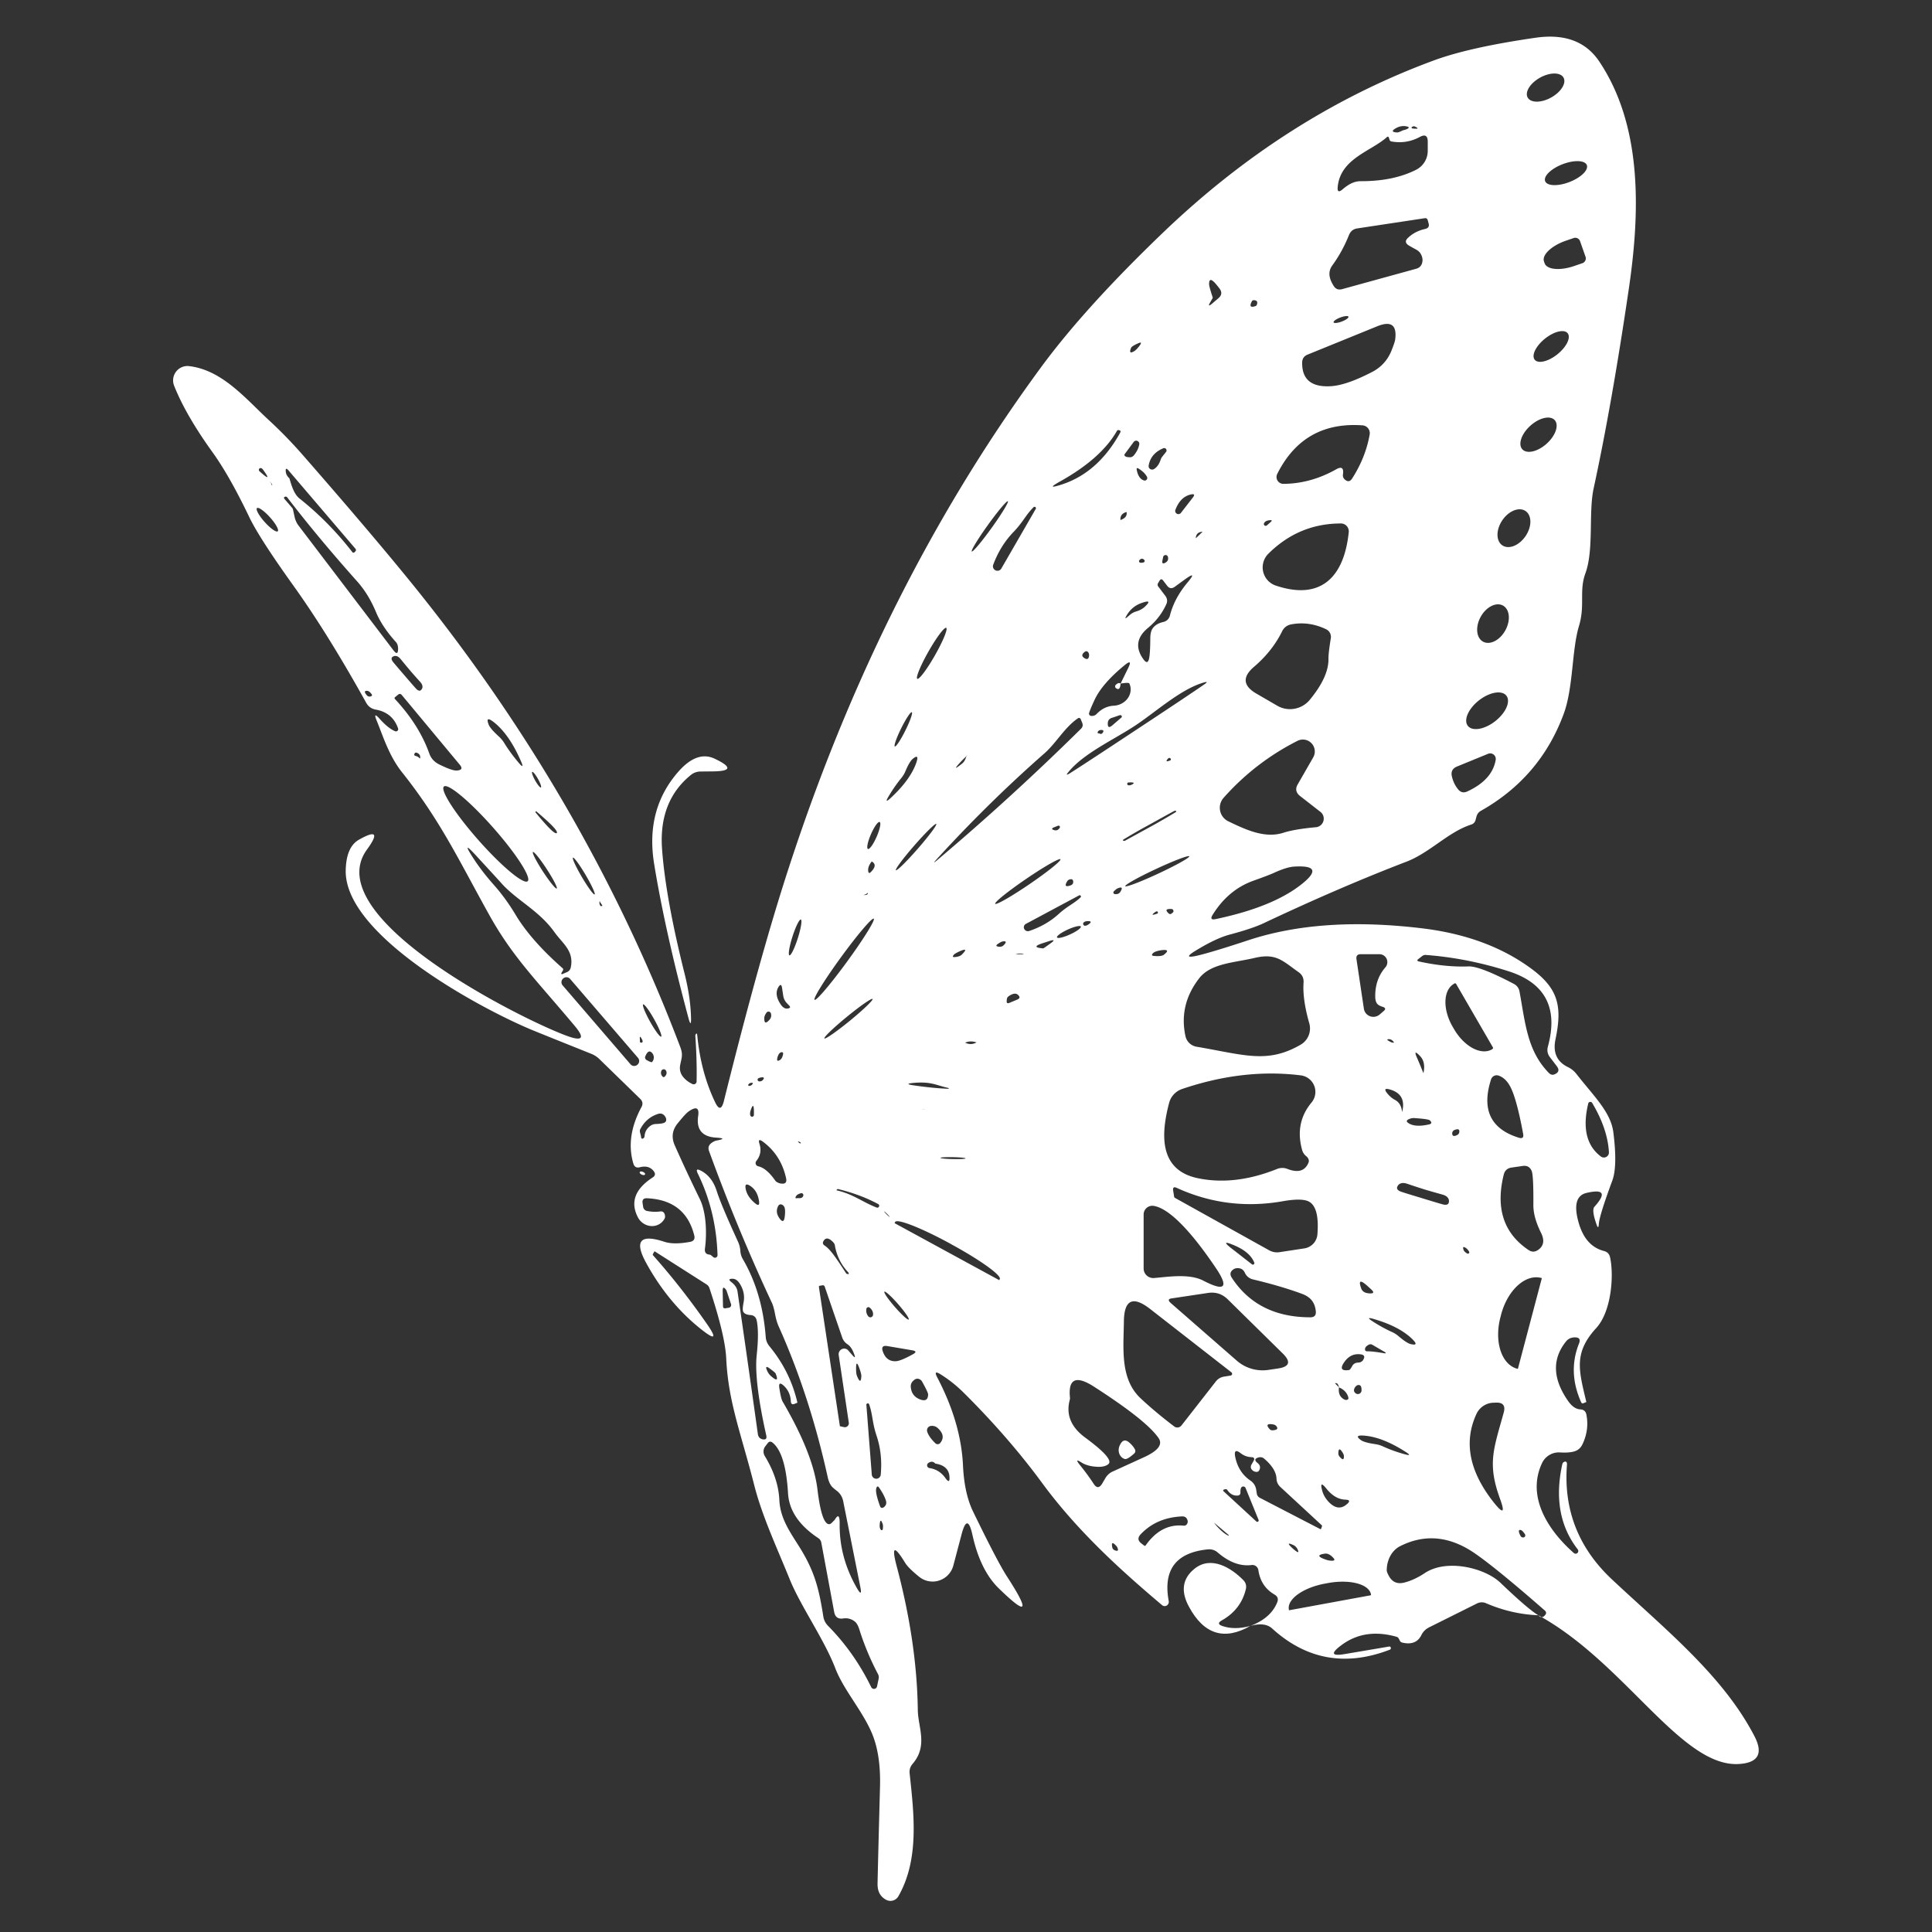 <?xml version="1.0" encoding="UTF-8" standalone="no"?>
<!DOCTYPE svg PUBLIC "-//W3C//DTD SVG 1.1//EN" "http://www.w3.org/Graphics/SVG/1.1/DTD/svg11.dtd">
<svg xmlns="http://www.w3.org/2000/svg" version="1.1" viewBox="0.00 0.00 180.00 180.00">
<rect x="0.00" y="0.00" width="180.00" height="180.00" fill="#333333" stroke="none"/>
<path fill="#ffffff" d="
  M 143.32 150.49
  Q 143.63 150.85 143.95 150.48
  Q 144.15 150.25 143.93 150.05
  Q 139.32 146.02 137.33 144.67
  Q 133.87 142.33 130.45 144.05
  A 2.65 2.23 79.3 0 0 129.20 146.28
  Q 129.19 146.45 129.39 146.81
  Q 129.85 147.68 130.81 147.45
  Q 131.75 147.22 132.76 146.55
  C 134.80 145.21 138.33 146.07 139.79 147.46
  Q 142.35 149.91 143.32 150.49
  Q 140.82 150.39 138.48 149.38
  Q 138.03 149.18 137.59 149.40
  L 133.14 151.62
  A 1.60 1.53 -1.2 0 0 132.43 152.33
  Q 131.93 153.35 130.62 153.03
  Q 130.49 152.99 130.43 152.88
  Q 130.35 152.71 130.31 152.65
  Q 130.25 152.54 130.13 152.50
  Q 127.15 151.65 124.97 153.28
  Q 123.43 154.43 125.32 154.10
  L 129.39 153.41
  Q 129.55 153.38 129.57 153.50
  L 129.58 153.50
  Q 129.60 153.66 129.48 153.70
  Q 123.31 156.07 118.53 151.73
  Q 117.85 151.10 116.48 151.49
  Q 118.39 150.77 118.99 149.30
  Q 119.19 148.82 118.74 148.56
  Q 117.46 147.81 117.24 146.29
  A 0.57 0.56 82.2 0 0 116.61 145.81
  Q 115.04 146.01 113.45 144.64
  A 1.20 1.19 62.5 0 0 112.55 144.35
  Q 108.07 144.79 108.89 149.18
  A 0.39 0.38 -75.5 0 1 108.27 149.55
  C 105.06 146.83 100.62 142.97 97.11 138.19
  Q 93.95 133.89 89.78 129.75
  Q 88.77 128.75 87.61 128.03
  Q 86.95 127.62 87.31 128.31
  Q 89.53 132.53 89.72 136.53
  Q 89.84 139.13 90.65 140.81
  Q 92.93 145.51 93.82 146.88
  Q 97.05 151.87 93.06 147.99
  Q 91.33 146.31 90.60 143.00
  Q 90.13 140.87 89.58 142.98
  L 88.82 145.86
  A 2.00 1.99 -63.0 0 1 85.63 146.90
  Q 84.63 146.09 84.34 145.62
  Q 82.79 143.09 83.55 145.95
  Q 85.43 153.03 85.51 159.32
  C 85.53 160.94 86.48 162.63 85.03 164.33
  Q 84.69 164.72 84.75 165.23
  C 85.15 169.00 85.67 173.23 83.70 176.67
  A 0.85 0.85 0.0 0 1 82.56 177.00
  Q 81.74 176.57 81.76 175.49
  Q 81.80 173.50 81.99 166.40
  Q 82.06 163.47 81.25 161.52
  C 80.35 159.37 78.60 157.46 77.82 155.42
  C 76.77 152.70 74.57 149.61 73.56 147.10
  C 72.35 144.11 71.00 141.25 70.26 138.33
  C 69.03 133.50 67.85 130.63 67.66 126.55
  Q 67.56 124.42 66.09 119.99
  Q 66.01 119.78 65.82 119.66
  L 61.02 116.60
  Q 60.98 116.58 60.96 116.61
  L 60.83 116.84
  Q 60.80 116.90 60.84 116.95
  Q 63.48 119.92 65.89 123.39
  Q 67.25 125.36 65.37 123.88
  Q 62.29 121.46 60.21 117.68
  Q 58.50 114.57 61.92 115.70
  Q 62.79 115.98 64.30 115.70
  Q 64.81 115.60 64.68 115.09
  Q 63.85 111.80 60.28 111.64
  Q 59.79 111.62 59.87 112.10
  L 59.92 112.44
  A 0.46 0.44 -89.4 0 0 60.27 112.82
  Q 60.91 112.95 61.49 112.87
  Q 61.85 112.82 61.94 113.17
  Q 61.99 113.39 61.93 113.51
  A 1.44 1.36 45.2 0 1 59.44 113.43
  Q 58.33 111.31 60.81 109.70
  Q 61.17 109.47 60.91 109.12
  Q 60.46 108.53 59.61 108.75
  Q 59.15 108.87 59.01 108.41
  Q 58.27 105.92 59.76 103.15
  Q 60.00 102.72 59.64 102.37
  L 55.81 98.64
  Q 55.50 98.35 55.11 98.19
  Q 50.34 96.28 49.52 95.94
  C 44.57 93.87 32.10 87.10 32.21 81.10
  Q 32.25 78.92 33.43 78.24
  Q 35.85 76.87 34.19 79.15
  C 29.58 85.49 48.79 95.07 52.90 96.54
  Q 54.96 97.27 53.56 95.60
  C 49.98 91.32 47.76 89.17 45.56 85.20
  C 42.76 80.17 41.04 76.45 37.44 71.93
  C 36.23 70.40 35.67 68.54 35.10 67.15
  Q 34.73 66.26 35.37 66.97
  Q 36.17 67.86 36.82 68.13
  A 0.21 0.21 0.0 0 0 37.09 67.87
  Q 36.58 66.39 35.00 66.11
  Q 34.41 66.00 34.12 65.48
  Q 30.52 59.00 27.32 54.54
  Q 24.16 50.13 23.22 48.17
  Q 21.39 44.34 19.79 42.12
  Q 17.30 38.66 16.22 35.93
  A 1.34 1.34 0.0 0 1 17.62 34.11
  C 20.74 34.48 22.91 37.18 25.10 39.19
  Q 26.69 40.66 28.18 42.36
  Q 34.02 49.04 37.72 53.56
  Q 54.41 73.91 63.38 97.55
  C 63.64 98.25 63.52 98.50 63.38 99.18
  Q 63.23 99.87 63.70 100.40
  Q 64.04 100.78 64.52 101.00
  A 0.27 0.27 0.0 0 0 64.90 100.76
  Q 64.94 98.95 64.80 96.77
  L 64.78 96.46
  Q 64.93 96.09 64.97 96.53
  Q 65.30 99.91 66.62 102.68
  Q 67.14 103.78 67.44 102.59
  Q 70.20 91.49 72.49 84.01
  Q 81.16 55.76 96.99 34.22
  Q 101.09 28.64 108.39 21.64
  Q 119.80 10.71 133.59 5.63
  Q 136.89 4.41 143.04 3.52
  Q 147.12 2.92 149.00 5.73
  C 153.11 11.87 152.77 20.04 151.74 27.00
  Q 150.16 37.74 148.47 45.53
  C 147.99 47.78 148.51 51.22 147.71 53.41
  C 147.10 55.08 147.70 56.36 147.11 58.32
  C 146.43 60.58 146.59 64.05 145.69 66.50
  Q 143.51 72.42 137.96 75.55
  Q 137.65 75.73 137.56 76.08
  L 137.47 76.41
  A 0.59 0.58 -2.0 0 1 137.08 76.82
  C 134.94 77.50 133.24 79.43 131.04 80.28
  Q 124.86 82.65 117.76 86.00
  Q 116.69 86.51 114.51 87.09
  Q 113.24 87.44 111.38 88.58
  Q 110.09 89.37 111.57 89.03
  Q 112.97 88.70 116.36 87.58
  Q 123.14 85.36 132.50 86.49
  Q 138.63 87.23 142.75 90.31
  C 145.20 92.14 145.56 93.80 144.92 96.84
  Q 144.54 98.67 146.08 99.42
  Q 146.56 99.65 146.89 100.08
  C 148.48 102.12 150.06 103.59 150.31 105.48
  Q 150.71 108.63 150.22 109.98
  Q 149.01 113.25 148.96 114.03
  Q 148.92 114.59 148.75 114.09
  Q 148.27 112.75 148.55 112.43
  Q 150.22 110.58 147.82 111.14
  Q 146.39 111.47 147.07 113.88
  Q 147.69 116.10 149.43 116.55
  Q 149.91 116.67 150.01 117.16
  C 150.37 118.81 150.15 122.16 148.72 123.73
  C 146.59 126.05 147.10 127.69 147.79 130.60
  Q 147.80 130.62 147.78 130.63
  L 147.51 130.74
  A 0.15 0.15 0.0 0 1 147.32 130.66
  Q 146.05 127.84 147.11 125.18
  Q 147.35 124.59 146.71 124.60
  Q 146.21 124.61 145.92 124.96
  Q 143.94 127.40 146.07 130.49
  Q 146.60 131.27 147.23 131.31
  Q 147.71 131.33 147.80 131.80
  Q 148.08 133.23 147.42 134.59
  Q 147.19 135.06 146.69 135.22
  Q 146.18 135.37 145.35 135.32
  A 1.74 1.73 -75.7 0 0 143.66 136.33
  C 142.15 139.59 144.43 142.76 146.64 144.70
  A 0.25 0.25 0.0 0 0 147.00 144.36
  Q 144.52 141.18 145.55 136.44
  Q 145.59 136.28 145.69 136.22
  Q 145.80 136.16 145.84 136.17
  Q 146.01 136.19 145.99 136.45
  Q 145.50 142.74 150.15 147.12
  C 155.17 151.83 160.51 156.09 163.45 161.74
  Q 164.73 164.20 161.97 164.35
  C 156.62 164.63 151.37 154.89 143.32 150.49
  Z
  M 145.671 7.234
  A 1.91 1.06 -29.0 0 0 143.486 7.233
  A 1.91 1.06 -29.0 0 0 142.329 9.086
  A 1.91 1.06 -29.0 0 0 144.514 9.087
  A 1.91 1.06 -29.0 0 0 145.671 7.234
  Z
  M 130.91 12.09
  Q 131.00 12.06 131.07 12.03
  Q 131.47 11.84 130.97 11.76
  Q 130.51 11.69 130.06 11.94
  Q 129.42 12.30 130.17 12.34
  Q 130.28 12.35 130.63 12.18
  A 0.77 0.17 -5.3 0 1 130.91 12.09
  Z
  M 131.60 11.97
  Q 132.39 12.06 131.85 11.80
  Q 131.73 11.74 131.65 11.78
  Q 131.58 11.81 131.53 11.84
  A 0.09 0.07 25.8 0 0 131.60 11.97
  Z
  M 129.46 13.02
  L 129.42 12.89
  Q 129.36 12.65 129.21 12.78
  C 127.74 14.10 124.87 14.77 124.63 17.43
  Q 124.57 18.07 125.06 17.66
  C 125.62 17.19 126.12 16.87 126.85 16.88
  Q 129.83 16.88 131.93 15.82
  A 1.98 1.98 0.0 0 0 133.02 14.05
  L 133.02 13.20
  Q 133.02 12.36 132.28 12.76
  Q 131.04 13.43 129.64 13.18
  Q 129.50 13.15 129.46 13.02
  Z
  M 147.84 15.381
  A 2.08 0.89 -21.1 0 0 145.58 15.3
  A 2.08 0.89 -21.1 0 0 143.959 16.879
  A 2.08 0.89 -21.1 0 0 146.22 16.96
  A 2.08 0.89 -21.1 0 0 147.84 15.381
  Z
  M 131.18 22.16
  Q 131.83 21.54 132.78 21.33
  Q 133.22 21.23 133.10 20.81
  L 133.02 20.52
  Q 132.96 20.30 132.74 20.33
  L 126.46 21.28
  Q 125.90 21.36 125.68 21.90
  Q 125.06 23.45 124.12 24.74
  C 123.66 25.38 123.88 26.04 124.25 26.63
  Q 124.53 27.08 125.04 26.94
  L 131.94 25.04
  Q 132.41 24.91 132.51 24.44
  Q 132.60 24.03 132.34 23.61
  Q 132.20 23.38 131.86 23.21
  Q 131.40 22.96 131.24 22.86
  Q 130.76 22.55 131.18 22.16
  Z
  M 147.72 23.92
  L 147.21 22.47
  A 0.47 0.47 0.0 0 0 146.61 22.18
  L 145.85 22.44
  A 2.53 1.15 -19.3 0 0 143.85 24.36
  L 143.91 24.53
  A 2.53 1.15 -19.3 0 0 146.67 24.78
  L 147.43 24.52
  A 0.47 0.47 0.0 0 0 147.72 23.92
  Z
  M 112.98 27.77
  L 112.78 28.12
  Q 112.43 28.71 112.95 28.27
  L 113.52 27.78
  Q 113.99 27.38 113.62 26.88
  Q 113.48 26.70 113.29 26.47
  Q 112.63 25.69 112.65 26.50
  Q 112.66 26.72 112.98 27.70
  Q 112.99 27.74 112.98 27.77
  Z
  M 116.63 28.08
  Q 116.27 28.77 116.99 28.51
  Q 117.09 28.48 117.13 28.27
  Q 117.17 28.03 116.93 27.98
  Q 116.70 27.93 116.63 28.08
  Z
  M 125.632 29.508
  A 0.74 0.20 -20.7 0 0 124.869 29.583
  A 0.74 0.20 -20.7 0 0 124.248 30.032
  A 0.74 0.20 -20.7 0 0 125.011 29.957
  A 0.74 0.20 -20.7 0 0 125.632 29.508
  Z
  M 129.64 32.67
  Q 129.94 31.92 129.98 31.67
  Q 130.27 29.60 128.31 30.40
  L 121.82 33.04
  Q 121.33 33.24 121.32 33.77
  Q 121.28 36.15 124.01 35.98
  Q 125.45 35.89 127.81 34.67
  Q 129.10 34.01 129.64 32.67
  Z
  M 146.055 31.046
  A 1.97 0.93 -38.8 0 0 143.937 31.555
  A 1.97 0.93 -38.8 0 0 142.985 33.514
  A 1.97 0.93 -38.8 0 0 145.103 33.005
  A 1.97 0.93 -38.8 0 0 146.055 31.046
  Z
  M 106.19 32.18
  Q 106.47 31.79 106.03 31.99
  Q 105.44 32.25 105.38 32.41
  Q 105.11 33.07 105.70 32.70
  Q 105.91 32.56 106.19 32.18
  Z
  M 144.851 39.144
  A 2.03 1.13 -41.9 0 0 142.585 39.659
  A 2.03 1.13 -41.9 0 0 141.829 41.856
  A 2.03 1.13 -41.9 0 0 144.095 41.341
  A 2.03 1.13 -41.9 0 0 144.851 39.144
  Z
  M 125.12 44.20
  Q 125.08 44.49 125.30 44.68
  Q 125.69 45.02 125.97 44.59
  Q 127.23 42.63 127.61 40.48
  A 0.73 0.73 0.0 0 0 126.95 39.63
  Q 121.47 39.23 119.00 44.15
  A 0.64 0.64 0.0 0 0 119.58 45.08
  Q 122.12 45.06 124.48 43.73
  Q 125.25 43.29 125.12 44.20
  Z
  M 98.74 44.87
  Q 97.38 45.63 98.86 45.16
  Q 102.29 44.07 104.36 40.32
  Q 104.46 40.12 104.29 40.09
  L 104.28 40.08
  Q 104.11 40.04 104.06 40.15
  Q 102.60 42.72 98.74 44.87
  Z
  M 104.96 42.57
  Q 105.03 42.59 105.24 42.60
  Q 105.49 42.62 105.66 42.40
  Q 106.05 41.92 106.14 41.41
  A 0.29 0.29 0.0 0 0 105.62 41.18
  L 104.80 42.29
  Q 104.67 42.46 104.96 42.57
  Z
  M 108.26 42.58
  L 108.64 42.10
  A 0.22 0.22 0.0 0 0 108.39 41.76
  Q 107.21 42.25 107.02 43.37
  A 0.33 0.32 -9.5 0 0 107.50 43.71
  Q 107.92 43.47 108.14 42.82
  Q 108.18 42.69 108.26 42.58
  Z
  M 24.17 43.90
  Q 25.46 45.07 24.50 43.75
  Q 24.38 43.59 24.25 43.61
  A 0.17 0.17 0.0 0 0 24.17 43.90
  Z
  M 26.96 44.56
  C 27.12 45.06 27.34 46.00 27.91 46.45
  Q 30.62 48.60 32.82 51.43
  Q 32.91 51.56 33.07 51.42
  L 33.07 51.41
  Q 33.23 51.27 33.12 51.13
  L 26.90 43.85
  Q 26.56 43.45 26.63 43.97
  Q 26.67 44.30 26.96 44.56
  Z
  M 105.91 43.80
  Q 106.07 44.59 106.57 44.76
  A 0.24 0.24 0.0 0 0 106.86 44.42
  Q 106.65 44.02 106.10 43.67
  Q 105.85 43.51 105.91 43.80
  Z
  M 25.26 45.04
  Q 25.29 45.12 25.31 45.18
  A 0.03 0.02 30.2 0 0 25.36 45.17
  Q 25.30 45.00 25.13 44.88
  Q 25.13 44.87 25.12 44.87
  Q 25.15 44.90 25.18 44.94
  Q 25.21 44.96 25.23 44.98
  Q 25.25 45.00 25.26 45.04
  Z
  M 110.05 47.75
  L 111.13 46.36
  Q 111.44 45.96 110.95 46.07
  Q 109.99 46.28 109.53 47.45
  A 0.30 0.30 0.0 0 0 110.05 47.75
  Z
  M 27.29 47.44
  L 27.45 48.17
  Q 27.55 48.63 27.84 49.00
  L 36.65 60.58
  Q 37.09 61.16 37.09 60.43
  Q 37.08 60.03 36.89 59.82
  Q 35.61 58.41 35.04 57.05
  Q 34.33 55.34 33.26 54.15
  Q 29.52 49.95 26.76 46.34
  Q 26.68 46.23 26.53 46.29
  L 26.52 46.29
  A 0.13 0.10 57.6 0 0 26.50 46.48
  L 27.23 47.33
  A 0.36 0.35 17.4 0 1 27.29 47.44
  Z
  M 90.539 51.379
  A 2.88 0.22 125.7 0 0 92.399 49.168
  A 2.88 0.22 125.7 0 0 93.901 46.701
  A 2.88 0.22 125.7 0 0 92.041 48.912
  A 2.88 0.22 125.7 0 0 90.539 51.379
  Z
  M 25.878 49.499
  A 1.45 0.33 48.1 0 0 25.156 48.2
  A 1.45 0.33 48.1 0 0 23.942 47.341
  A 1.45 0.33 48.1 0 0 24.664 48.64
  A 1.45 0.33 48.1 0 0 25.878 49.499
  Z
  M 94.43 49.56
  Q 93.20 50.83 92.53 52.63
  A 0.42 0.42 0.0 0 0 93.28 52.99
  L 96.49 47.43
  A 0.13 0.13 0.0 0 0 96.28 47.27
  C 95.58 47.96 95.30 48.66 94.43 49.56
  Z
  M 104.96 47.70
  Q 104.34 47.87 104.39 48.45
  Q 105.06 48.22 104.96 47.70
  Z
  M 139.971 50.81
  A 1.93 1.31 124.0 0 0 142.136 49.943
  A 1.93 1.31 124.0 0 0 142.129 47.61
  A 1.93 1.31 124.0 0 0 139.964 48.477
  A 1.93 1.31 124.0 0 0 139.971 50.81
  Z
  M 118.03 48.95
  L 118.35 48.67
  Q 118.65 48.42 118.27 48.47
  Q 117.89 48.51 117.77 48.74
  A 0.17 0.17 0.0 0 0 118.03 48.95
  Z
  M 118.87 54.56
  C 123.07 55.97 125.23 53.76 125.66 49.58
  A 0.74 0.73 -87.2 0 0 124.93 48.77
  Q 121.02 48.77 118.18 51.58
  A 1.79 1.79 0.0 0 0 118.87 54.56
  Z
  M 112.04 49.54
  Q 111.43 49.57 111.41 50.15
  Q 111.73 49.85 112.04 49.54
  Z
  M 108.37 51.88
  L 108.31 52.17
  Q 108.20 52.67 108.63 52.39
  Q 108.90 52.21 108.81 51.87
  A 0.23 0.23 0.0 0 0 108.37 51.88
  Z
  M 106.15 52.37
  Q 106.22 52.48 106.54 52.40
  A 0.14 0.14 0.0 0 0 106.61 52.17
  Q 106.42 51.97 106.23 52.12
  Q 106.06 52.24 106.15 52.37
  Z
  M 108.73 54.56
  L 108.37 54.09
  Q 108.18 53.84 108.02 54.12
  L 107.89 54.34
  A 0.27 0.27 0.0 0 0 107.91 54.64
  L 108.56 55.50
  Q 108.86 55.89 108.65 56.32
  Q 108.07 57.58 106.97 58.49
  Q 105.35 59.82 106.55 61.45
  Q 106.93 61.96 107.06 61.34
  Q 107.16 60.87 107.17 59.51
  Q 107.17 58.83 107.41 58.52
  Q 107.72 58.10 108.38 57.95
  Q 108.87 57.83 109.00 57.34
  Q 109.41 55.74 110.63 54.28
  Q 111.62 53.10 110.37 54.00
  L 109.45 54.67
  Q 109.04 54.97 108.73 54.56
  Z
  M 105.85 56.97
  Q 106.33 56.83 106.65 56.54
  Q 107.47 55.78 106.33 56.19
  Q 105.41 56.52 104.92 57.42
  Q 104.75 57.73 105.02 57.50
  L 105.29 57.27
  Q 105.54 57.06 105.85 56.97
  Z
  M 138.169 59.779
  A 1.92 1.31 119.0 0 0 140.246 58.735
  A 1.92 1.31 119.0 0 0 140.031 56.421
  A 1.92 1.31 119.0 0 0 137.954 57.465
  A 1.92 1.31 119.0 0 0 138.169 59.779
  Z
  M 123.77 61.38
  Q 123.76 60.87 123.99 59.46
  A 0.79 0.79 0.0 0 0 123.54 58.62
  Q 121.92 57.85 120.26 58.18
  A 1.14 1.14 0.0 0 0 119.47 58.78
  Q 118.56 60.65 116.84 62.12
  Q 115.17 63.54 117.07 64.63
  L 119.00 65.75
  A 2.39 2.37 -55.1 0 0 122.03 65.20
  Q 123.80 63.05 123.77 61.38
  Z
  M 85.462 63.244
  A 2.73 0.35 119.6 0 0 87.114 61.043
  A 2.73 0.35 119.6 0 0 88.159 58.496
  A 2.73 0.35 119.6 0 0 86.506 60.697
  A 2.73 0.35 119.6 0 0 85.462 63.244
  Z
  M 100.99 60.79
  Q 100.66 61.09 101.04 61.32
  Q 101.39 61.54 101.46 61.14
  Q 101.49 60.95 101.41 60.81
  Q 101.25 60.55 100.99 60.79
  Z
  M 37.69 62.93
  Q 38.73 64.14 38.82 64.22
  Q 39.09 64.46 39.25 64.26
  Q 39.37 64.13 39.36 63.97
  Q 39.36 63.76 39.13 63.51
  Q 38.54 62.86 38.21 62.47
  Q 37.89 62.09 37.33 61.41
  Q 37.12 61.15 36.91 61.12
  Q 36.75 61.09 36.60 61.18
  Q 36.38 61.31 36.58 61.62
  Q 36.64 61.71 37.69 62.93
  Z
  M 104.40 63.69
  L 105.11 62.24
  Q 105.55 61.34 104.77 61.98
  Q 102.72 63.66 102.00 65.16
  A 1.62 0.10 -64.4 0 0 101.46 66.49
  Q 101.48 66.69 101.69 66.70
  Q 101.98 66.72 102.18 66.51
  Q 102.86 65.80 103.76 65.75
  A 1.60 1.45 -12.6 0 0 105.22 63.68
  Q 105.17 63.56 104.40 63.69
  Z
  M 105.75 67.61
  C 103.80 68.90 100.98 70.17 99.55 71.92
  Q 99.20 72.34 99.67 72.05
  Q 101.06 71.17 105.96 67.93
  Q 110.87 64.69 112.22 63.75
  Q 112.67 63.44 112.14 63.59
  C 109.98 64.22 107.70 66.32 105.75 67.61
  Z
  M 34.17 64.77
  Q 34.30 64.93 34.50 64.89
  Q 34.76 64.84 34.59 64.63
  Q 34.39 64.38 34.24 64.37
  Q 33.79 64.32 34.17 64.77
  Z
  M 36.80 65.13
  Q 39.06 67.56 40.00 70.21
  Q 40.24 70.89 40.94 71.23
  Q 42.12 71.81 42.54 71.79
  Q 43.26 71.75 42.83 71.24
  L 37.44 64.76
  Q 37.27 64.56 37.08 64.73
  L 36.81 64.95
  Q 36.71 65.04 36.80 65.13
  Z
  M 140.344 64.813
  A 2.28 1.23 -38.1 0 0 137.791 65.252
  A 2.28 1.23 -38.1 0 0 136.756 67.627
  A 2.28 1.23 -38.1 0 0 139.309 67.188
  A 2.28 1.23 -38.1 0 0 140.344 64.813
  Z
  M 83.368 69.544
  A 1.78 0.22 116.4 0 0 84.357 68.048
  A 1.78 0.22 116.4 0 0 84.951 66.356
  A 1.78 0.22 116.4 0 0 83.963 67.852
  A 1.78 0.22 116.4 0 0 83.368 69.544
  Z
  M 103.59 66.88
  Q 103.22 67.00 103.21 67.39
  Q 103.19 67.95 103.62 67.59
  L 104.47 66.86
  A 0.14 0.13 16.2 0 0 104.34 66.63
  C 104.10 66.70 103.92 66.78 103.59 66.88
  Z
  M 46.97 69.21
  Q 47.53 70.12 48.28 71.01
  Q 48.93 71.79 48.51 70.86
  Q 47.42 68.38 45.98 67.26
  Q 45.21 66.67 45.52 67.49
  Q 45.66 67.88 46.49 68.63
  A 2.79 2.76 5.8 0 1 46.97 69.21
  Z
  M 100.83 67.35
  L 100.70 67.03
  Q 100.60 66.80 100.40 66.94
  C 99.16 67.81 98.40 69.22 97.34 70.16
  Q 92.14 74.72 87.29 80.03
  Q 86.76 80.61 87.36 80.10
  Q 94.28 74.25 100.72 67.89
  Q 100.95 67.66 100.83 67.35
  Z
  M 102.34 68.33
  Q 102.43 68.33 102.51 68.37
  Q 102.61 68.41 102.71 68.30
  Q 102.76 68.25 102.78 68.20
  Q 102.87 68.00 102.58 68.01
  Q 102.45 68.01 102.35 68.09
  A 0.15 0.10 -53.9 0 0 102.34 68.33
  Z
  M 120.91 73.07
  L 122.34 70.58
  A 1.11 1.11 0.0 0 0 120.87 69.03
  Q 116.93 71.03 114.00 74.33
  A 1.40 1.40 0.0 0 0 114.44 76.52
  C 116.12 77.33 117.87 78.14 119.59 77.58
  Q 120.63 77.25 122.60 77.07
  A 0.80 0.80 0.0 0 0 123.02 75.64
  L 121.12 74.16
  Q 120.54 73.70 120.91 73.07
  Z
  M 38.85 70.47
  Q 38.96 70.52 39.07 70.62
  Q 39.15 70.71 39.15 70.59
  Q 39.17 70.25 38.82 70.13
  Q 38.67 70.08 38.61 70.24
  Q 38.55 70.39 38.72 70.43
  Q 38.79 70.45 38.85 70.47
  Z
  M 138.64 70.23
  L 135.76 71.41
  Q 135.11 71.67 135.27 72.34
  Q 135.43 73.03 135.84 73.53
  Q 136.20 73.98 136.72 73.73
  Q 139.03 72.66 139.35 70.80
  A 0.52 0.52 0.0 0 0 138.64 70.23
  Z
  M 83.98 72.48
  Q 83.36 73.24 82.81 74.16
  Q 82.33 74.96 83.01 74.32
  Q 84.84 72.62 85.38 71.03
  Q 85.66 70.19 85.04 70.70
  Q 84.74 70.94 84.34 71.89
  A 2.57 2.54 76.7 0 1 83.98 72.48
  Z
  M 90.06 70.45
  Q 90.09 70.41 90.12 70.38
  L 90.12 70.37
  C 89.91 70.58 89.68 70.79 89.48 71.01
  Q 88.60 71.96 89.60 71.17
  Q 89.88 70.96 90.00 70.56
  Q 90.02 70.50 90.06 70.45
  Z
  M 108.76 70.75
  Q 108.53 71.04 109.02 70.85
  A 0.11 0.10 -28.4 0 0 109.07 70.69
  Q 108.94 70.51 108.76 70.75
  Z
  M 50.396 73.364
  A 0.83 0.15 60.7 0 0 50.121 72.567
  A 0.83 0.15 60.7 0 0 49.584 71.916
  A 0.83 0.15 60.7 0 0 49.859 72.713
  A 0.83 0.15 60.7 0 0 50.396 73.364
  Z
  M 105.14 72.90
  A 0.13 0.13 0.0 0 0 105.08 73.14
  Q 105.22 73.22 105.49 73.08
  Q 105.88 72.86 105.14 72.90
  Z
  M 49.163 82.101
  A 5.89 0.90 48.5 0 0 45.934 77.094
  A 5.89 0.90 48.5 0 0 41.357 73.279
  A 5.89 0.90 48.5 0 0 44.586 78.286
  A 5.89 0.90 48.5 0 0 49.163 82.101
  Z
  M 51.87 77.61
  Q 52.09 77.39 50.01 75.63
  Q 49.94 75.57 49.90 75.61
  Q 49.86 75.65 49.92 75.72
  Q 51.65 77.83 51.87 77.61
  Z
  M 107.03 76.86
  Q 105.85 77.50 104.71 78.19
  Q 104.55 78.28 104.68 78.34
  Q 104.74 78.36 104.83 78.32
  Q 106.01 77.67 107.18 77.03
  Q 108.36 76.38 109.50 75.69
  Q 109.66 75.60 109.53 75.54
  Q 109.47 75.52 109.37 75.57
  Q 108.20 76.21 107.03 76.86
  Z
  M 80.864 79.096
  A 1.37 0.29 113.5 0 0 81.676 77.956
  A 1.37 0.29 113.5 0 0 81.956 76.584
  A 1.37 0.29 113.5 0 0 81.144 77.724
  A 1.37 0.29 113.5 0 0 80.864 79.096
  Z
  M 83.47 81.075
  A 2.86 0.22 131.1 0 0 85.516 79.065
  A 2.86 0.22 131.1 0 0 87.23 76.765
  A 2.86 0.22 131.1 0 0 85.184 78.775
  A 2.86 0.22 131.1 0 0 83.47 81.075
  Z
  M 98.58 76.93
  L 98.20 77.08
  Q 97.84 77.23 98.21 77.34
  Q 98.54 77.44 98.74 77.11
  A 0.13 0.13 0.0 0 0 98.58 76.93
  Z
  M 52.45 90.40
  L 52.30 90.67
  A 0.07 0.06 4.7 0 0 52.38 90.76
  L 52.80 90.58
  Q 53.11 90.46 53.18 90.12
  C 53.50 88.59 52.39 87.88 51.66 86.85
  C 50.20 84.80 48.13 83.89 46.68 82.25
  Q 46.15 81.66 44.27 79.62
  Q 43.01 78.26 44.01 79.82
  Q 44.84 81.13 46.06 82.50
  Q 47.11 83.69 48.02 85.20
  Q 49.46 87.61 52.42 90.21
  Q 52.51 90.30 52.45 90.40
  Z
  M 51.869 82.781
  A 2.03 0.21 56.9 0 0 50.936 80.965
  A 2.03 0.21 56.9 0 0 49.651 79.379
  A 2.03 0.21 56.9 0 0 50.584 81.195
  A 2.03 0.21 56.9 0 0 51.869 82.781
  Z
  M 55.4 83.335
  A 1.99 0.20 59.5 0 0 54.562 81.519
  A 1.99 0.20 59.5 0 0 53.38 79.905
  A 1.99 0.20 59.5 0 0 54.218 81.722
  A 1.99 0.20 59.5 0 0 55.4 83.335
  Z
  M 110.802 79.78
  A 3.29 0.24 -25.0 0 0 107.719 80.953
  A 3.29 0.24 -25.0 0 0 104.838 82.56
  A 3.29 0.24 -25.0 0 0 107.921 81.388
  A 3.29 0.24 -25.0 0 0 110.802 79.78
  Z
  M 98.8 80.056
  A 3.68 0.29 -34.3 0 0 95.597 81.89
  A 3.68 0.29 -34.3 0 0 92.72 84.204
  A 3.68 0.29 -34.3 0 0 95.923 82.37
  A 3.68 0.29 -34.3 0 0 98.8 80.056
  Z
  M 81.13 81.25
  Q 81.80 80.59 81.22 80.26
  Q 80.83 80.74 80.89 81.16
  Q 80.93 81.45 81.13 81.25
  Z
  M 116.79 82.05
  Q 114.43 82.89 112.98 85.23
  Q 112.65 85.76 113.26 85.63
  Q 118.55 84.52 121.23 82.41
  Q 123.60 80.55 120.56 80.74
  Q 119.87 80.78 118.65 81.34
  Q 118.24 81.53 116.79 82.05
  Z
  M 99.44 82.09
  Q 99.04 82.73 99.71 82.50
  Q 100.00 82.41 99.99 82.15
  Q 99.98 81.88 99.72 81.92
  Q 99.53 81.95 99.44 82.09
  Z
  M 103.78 83.04
  A 0.15 0.15 0.0 0 0 103.87 83.30
  Q 104.23 83.34 104.38 83.09
  Q 104.74 82.51 104.12 82.77
  Q 104.00 82.82 103.78 83.04
  Z
  M 80.79 83.22
  Q 80.71 83.31 80.54 83.36
  Q 80.41 83.39 80.54 83.39
  Q 80.83 83.38 80.85 83.25
  A 0.03 0.03 0.0 0 0 80.79 83.22
  Z
  M 98.64 85.15
  C 99.45 84.41 100.07 84.19 100.69 83.59
  A 0.12 0.12 0.0 0 0 100.56 83.41
  L 95.61 86.06
  A 0.37 0.36 21.3 0 0 95.91 86.73
  Q 97.50 86.19 98.64 85.15
  Z
  M 55.88 83.96
  Q 55.88 83.94 55.88 83.92
  Q 55.79 84.20 55.95 84.40
  Q 55.99 84.44 56.02 84.41
  Q 56.04 84.40 56.06 84.41
  Q 56.17 84.44 56.08 84.30
  Q 55.99 84.17 55.91 84.04
  Q 55.88 84.00 55.88 83.96
  Z
  M 107.50 85.07
  Q 107.16 85.35 107.82 85.12
  A 0.11 0.11 0.0 0 0 107.78 84.91
  Q 107.71 84.90 107.50 85.07
  Z
  M 108.87 85.09
  Q 109.01 85.23 109.17 85.10
  Q 109.33 84.97 109.33 84.93
  Q 109.33 84.69 109.13 84.69
  Q 108.39 84.65 108.87 85.09
  Z
  M 75.893 93.151
  A 4.68 0.35 126.1 0 0 78.933 89.576
  A 4.68 0.35 126.1 0 0 81.407 85.589
  A 4.68 0.35 126.1 0 0 78.367 89.164
  A 4.68 0.35 126.1 0 0 75.893 93.151
  Z
  M 73.548 89.007
  A 1.75 0.26 107.7 0 0 74.328 87.419
  A 1.75 0.26 107.7 0 0 74.612 85.673
  A 1.75 0.26 107.7 0 0 73.832 87.261
  A 1.75 0.26 107.7 0 0 73.548 89.007
  Z
  M 100.98 85.93
  A 0.18 0.18 0.0 0 0 101.09 86.25
  Q 101.27 86.25 101.50 86.06
  Q 101.77 85.83 101.41 85.82
  Q 101.12 85.81 100.98 85.93
  Z
  M 100.7 86.324
  A 1.22 0.25 -24.5 0 0 99.486 86.603
  A 1.22 0.25 -24.5 0 0 98.48 87.336
  A 1.22 0.25 -24.5 0 0 99.694 87.058
  A 1.22 0.25 -24.5 0 0 100.7 86.324
  Z
  M 97.13 87.88
  Q 95.97 88.26 97.20 88.36
  Q 97.21 88.37 97.81 87.94
  Q 98.56 87.41 97.69 87.70
  L 97.13 87.88
  Z
  M 93.38 87.72
  Q 93.25 87.75 92.96 87.95
  Q 92.68 88.14 93.02 88.20
  Q 93.36 88.26 93.58 87.99
  Q 93.90 87.62 93.38 87.72
  Z
  M 88.86 88.96
  Q 88.67 89.18 88.92 89.17
  Q 89.42 89.14 89.63 88.92
  Q 90.31 88.23 89.41 88.63
  Q 88.95 88.84 88.86 88.96
  Z
  M 107.39 88.84
  Q 107.23 89.03 107.48 89.06
  Q 108.21 89.13 108.44 88.95
  Q 109.10 88.43 108.27 88.52
  Q 107.58 88.61 107.39 88.84
  Z
  M 94.62 88.88
  Q 95.03 88.93 95.35 88.89
  A 0.02 0.01 45.8 0 0 95.35 88.86
  Q 94.94 88.81 94.62 88.88
  Z
  M 121.45 91.54
  Q 121.49 90.92 120.98 90.57
  C 119.46 89.49 118.88 88.78 116.88 89.25
  C 114.96 89.70 112.81 89.75 111.73 91.14
  Q 109.81 93.61 110.45 96.55
  A 1.27 1.27 0.0 0 0 111.48 97.52
  C 115.94 98.28 118.07 99.13 121.18 97.33
  A 1.75 1.74 67.1 0 0 121.98 95.33
  Q 121.34 93.08 121.45 91.54
  Z
  M 128.13 92.94
  Q 128.08 91.27 129.07 90.13
  A 0.74 0.74 0.0 0 0 128.51 88.90
  L 126.78 88.90
  Q 126.31 88.90 126.38 89.37
  L 127.07 93.98
  A 0.90 0.89 -24.6 0 0 128.54 94.52
  L 128.91 94.20
  Q 129.22 93.94 128.84 93.81
  Q 128.52 93.71 128.38 93.59
  Q 128.15 93.39 128.13 92.94
  Z
  M 144.21 97.52
  Q 145.69 92.13 140.55 90.49
  Q 136.71 89.26 132.83 88.97
  Q 132.66 88.96 132.52 89.06
  L 132.16 89.34
  Q 131.92 89.52 132.21 89.58
  Q 134.68 90.12 136.81 90.04
  Q 137.86 89.99 141.05 91.67
  A 1.01 0.97 -82.3 0 1 141.57 92.38
  C 142.12 95.40 142.30 97.91 144.30 99.96
  Q 144.56 100.22 144.84 100.09
  Q 145.43 99.84 145.04 99.33
  L 144.40 98.49
  Q 144.07 98.05 144.21 97.52
  Z
  M 53.116 91.203
  A 0.45 0.45 0.0 0 0 52.481 91.155
  L 52.466 91.168
  A 0.45 0.45 0.0 0 0 52.419 91.803
  L 58.744 99.157
  A 0.45 0.45 0.0 0 0 59.379 99.205
  L 59.394 99.192
  A 0.45 0.45 0.0 0 0 59.441 98.557
  L 53.116 91.203
  Z
  M 72.97 92.76
  L 72.86 92.03
  Q 72.78 91.54 72.52 91.97
  Q 72.11 92.66 72.75 93.60
  Q 73.06 94.05 73.45 93.95
  Q 73.72 93.89 73.53 93.69
  Q 73.43 93.59 73.32 93.47
  Q 73.03 93.17 72.97 92.76
  Z
  M 139.09 97.58
  L 135.67 91.68
  A 0.12 0.12 0.0 0 0 135.50 91.63
  L 135.46 91.66
  A 3.40 2.11 59.9 0 0 135.34 95.66
  L 135.47 95.88
  A 3.40 2.11 59.9 0 0 139.00 97.77
  L 139.04 97.74
  A 0.12 0.12 0.0 0 0 139.09 97.58
  Z
  M 94.03 93.44
  L 94.75 93.14
  Q 95.18 92.97 94.82 92.67
  Q 94.53 92.43 93.97 92.82
  Q 93.86 92.90 93.82 93.02
  Q 93.80 93.11 93.79 93.27
  Q 93.78 93.54 94.03 93.44
  Z
  M 81.294 93.073
  A 2.90 0.23 -39.3 0 0 78.904 94.732
  A 2.90 0.23 -39.3 0 0 76.806 96.747
  A 2.90 0.23 -39.3 0 0 79.196 95.088
  A 2.90 0.23 -39.3 0 0 81.294 93.073
  Z
  M 61.599 96.581
  A 1.72 0.22 60.8 0 0 60.952 94.973
  A 1.72 0.22 60.8 0 0 59.921 93.579
  A 1.72 0.22 60.8 0 0 60.568 95.187
  A 1.72 0.22 60.8 0 0 61.599 96.581
  Z
  M 71.41 94.35
  Q 71.22 94.62 71.21 94.81
  Q 71.17 95.60 71.69 95.01
  Q 71.92 94.75 71.82 94.41
  A 0.23 0.23 0.0 0 0 71.41 94.35
  Z
  M 59.61 96.75
  Q 59.62 96.89 59.62 97.02
  Q 59.62 97.13 59.71 97.14
  Q 59.78 97.15 59.82 97.13
  Q 59.92 97.06 59.83 96.87
  Q 59.59 96.39 59.61 96.75
  Z
  M 129.63 97.11
  Q 129.67 97.13 129.77 97.14
  Q 129.93 97.17 129.82 97.04
  Q 129.61 96.79 129.34 96.82
  Q 129.22 96.83 129.27 96.90
  Q 129.30 96.93 129.35 96.96
  A 0.63 0.04 31.6 0 0 129.63 97.11
  Z
  M 89.92 97.14
  Q 90.46 97.41 90.98 97.12
  Q 90.42 96.93 89.92 97.14
  Z
  M 60.65 98.01
  Q 60.37 97.82 60.12 98.42
  A 0.28 0.27 26.1 0 0 60.24 98.76
  Q 60.70 99.02 60.76 98.94
  A 0.64 0.63 -52.0 0 0 60.65 98.01
  Z
  M 72.57 98.20
  Q 72.44 98.41 72.41 98.64
  Q 72.36 98.91 72.61 98.79
  Q 72.82 98.68 72.90 98.43
  Q 73.07 97.97 72.77 98.04
  Q 72.65 98.08 72.57 98.20
  Z
  M 132.62 100.02
  Q 132.62 100.04 132.63 100.07
  Q 132.64 100.07 132.62 100.07
  Q 132.60 100.08 132.60 100.06
  Q 132.86 99.00 132.33 98.42
  Q 131.60 97.64 132.05 98.62
  Q 132.21 98.98 132.61 99.97
  Q 132.62 99.99 132.62 100.02
  Z
  M 61.61 99.79
  Q 61.53 100.02 61.67 100.23
  Q 61.83 100.47 62.00 100.23
  Q 62.18 99.99 62.05 99.75
  A 0.24 0.24 0.0 0 0 61.61 99.79
  Z
  M 121.31 107.12
  Q 120.62 104.60 122.20 102.71
  A 1.55 1.55 0.0 0 0 121.20 100.19
  Q 115.85 99.52 110.13 101.46
  A 1.88 1.87 -2.4 0 0 108.92 102.77
  C 108.20 105.52 107.89 108.97 111.55 109.76
  Q 115.02 110.50 118.98 108.91
  A 1.33 1.28 -44.5 0 1 119.93 108.90
  Q 121.43 109.49 121.91 108.32
  Q 121.98 108.15 121.90 107.98
  Q 121.83 107.82 121.71 107.73
  Q 121.41 107.49 121.31 107.12
  Z
  M 70.67 100.45
  A 0.16 0.16 0.0 0 0 70.72 100.75
  Q 70.98 100.77 71.12 100.56
  Q 71.25 100.37 71.02 100.37
  Q 70.84 100.38 70.67 100.45
  Z
  M 138.92 100.56
  Q 137.56 104.78 141.51 106.00
  Q 142.00 106.15 141.91 105.65
  Q 141.37 102.72 140.83 101.49
  Q 140.38 100.47 139.62 100.21
  A 0.55 0.55 0.0 0 0 138.92 100.56
  Z
  M 69.72 101.05
  A 0.08 0.08 0.0 0 0 69.80 101.17
  Q 69.98 101.15 70.05 101.07
  Q 70.27 100.84 69.95 100.89
  Q 69.81 100.92 69.72 101.05
  Z
  M 85.12 101.12
  Q 86.97 101.39 88.36 101.44
  A 0.05 0.03 41.6 0 0 88.34 101.36
  C 87.20 101.11 86.78 100.75 85.13 100.89
  Q 84.15 100.98 85.12 101.12
  Z
  M 130.54 103.17
  Q 130.61 103.38 130.63 103.61
  L 130.63 103.62
  Q 131.07 101.92 129.44 101.49
  Q 128.83 101.33 129.22 101.83
  Q 129.55 102.25 129.96 102.47
  Q 130.39 102.70 130.54 103.17
  Z
  M 149.15 107.75
  A 0.47 0.47 0.0 0 0 149.90 107.34
  Q 149.77 105.15 148.34 102.76
  A 0.20 0.20 0.0 0 0 147.97 102.82
  Q 147.15 106.24 149.15 107.75
  Z
  M 70.01 103.25
  Q 69.82 103.72 69.91 103.93
  A 0.17 0.17 0.0 0 0 70.24 103.87
  Q 70.27 102.62 70.01 103.25
  Z
  M 65.30 109.07
  Q 66.34 109.60 66.78 110.98
  Q 67.19 112.27 68.76 115.69
  Q 68.95 116.11 68.98 116.57
  Q 69.01 116.98 69.22 117.33
  Q 71.03 120.44 71.34 124.55
  Q 71.37 125.04 71.69 125.43
  Q 73.62 127.77 74.29 130.67
  Q 74.29 130.69 74.28 130.69
  L 74.04 130.79
  Q 73.70 130.93 73.68 130.56
  Q 73.64 129.69 73.03 129.11
  Q 72.50 128.62 72.61 129.33
  Q 72.76 130.31 72.91 130.57
  Q 75.75 135.42 76.16 138.76
  Q 76.47 141.35 76.98 141.87
  Q 77.24 142.14 77.50 141.87
  L 77.77 141.60
  Q 78.24 140.78 78.23 141.99
  Q 78.19 145.09 79.83 147.95
  Q 80.36 148.87 80.15 147.83
  L 78.56 139.87
  Q 78.44 139.25 77.93 138.87
  Q 77.60 138.62 77.48 138.47
  Q 77.24 138.17 77.12 137.64
  Q 75.44 130.02 72.54 123.56
  Q 72.34 123.11 72.22 122.47
  Q 72.08 121.73 71.92 121.39
  Q 68.72 114.55 66.06 107.24
  Q 65.89 106.77 66.30 106.48
  Q 66.55 106.30 66.77 106.26
  Q 67.86 106.06 66.72 105.99
  Q 64.76 105.87 65.05 103.95
  Q 65.21 102.82 64.16 103.55
  Q 63.88 103.74 63.13 104.67
  Q 62.38 105.60 62.86 106.70
  Q 63.92 109.09 65.20 111.71
  C 65.86 113.07 65.84 115.15 65.68 116.31
  Q 65.60 116.86 66.12 116.89
  Q 66.20 116.89 66.45 117.12
  A 0.24 0.24 0.0 0 0 66.85 116.94
  Q 66.73 112.87 65.02 109.35
  Q 64.73 108.77 65.30 109.07
  Z
  M 86.03 103.38
  C 86.10 103.37 86.18 103.37 86.26 103.37
  Q 86.14 103.37 86.02 103.37
  Q 85.76 103.38 86.03 103.38
  Z
  M 61.10 104.72
  Q 61.62 104.70 61.82 104.63
  Q 62.07 104.55 62.07 104.33
  Q 62.07 104.18 61.98 104.04
  Q 61.73 103.64 61.28 103.79
  Q 60.19 104.15 59.64 105.23
  Q 59.58 105.35 59.66 105.62
  Q 59.72 105.83 59.74 106.01
  A 0.20 0.14 -57.4 0 0 60.05 105.88
  Q 60.08 105.35 60.46 105.00
  Q 60.75 104.73 61.10 104.72
  Z
  M 131.79 104.17
  Q 131.54 104.15 131.28 104.26
  Q 130.88 104.43 131.24 104.65
  Q 131.85 105.04 133.09 104.77
  Q 133.55 104.68 133.20 104.37
  Q 133.15 104.32 132.75 104.26
  A 1.64 0.06 3.3 0 0 131.79 104.17
  Z
  M 135.30 105.61
  Q 135.31 105.98 135.78 105.74
  A 0.36 0.35 -11.8 0 0 135.96 105.47
  Q 136.01 105.07 135.49 105.29
  A 0.34 0.32 77.2 0 0 135.30 105.61
  Z
  M 70.46 108.17
  A 0.31 0.31 0.0 0 0 70.64 108.66
  Q 71.42 108.83 72.24 110.01
  Q 72.32 110.12 72.54 110.21
  Q 72.66 110.26 72.78 110.27
  Q 73.36 110.35 73.24 109.78
  Q 72.77 107.62 71.07 106.36
  Q 70.57 106.00 70.76 106.58
  Q 71.04 107.45 70.46 108.17
  Z
  M 74.46 106.48
  Q 74.52 106.53 74.57 106.52
  Q 74.66 106.51 74.58 106.44
  Q 74.55 106.42 74.52 106.40
  Q 74.21 106.26 74.46 106.48
  Z
  M 89.96 107.924
  A 1.17 0.09 1.2 0 0 88.792 107.81
  A 1.17 0.09 1.2 0 0 87.62 107.876
  A 1.17 0.09 1.2 0 0 88.788 107.99
  A 1.17 0.09 1.2 0 0 89.96 107.924
  Z
  M 142.86 112.26
  Q 142.88 109.50 142.70 109.09
  Q 142.46 108.54 141.87 108.63
  L 140.82 108.78
  Q 140.24 108.87 140.10 109.44
  Q 138.94 114.13 142.41 116.46
  Q 142.85 116.76 143.29 116.46
  Q 144.10 115.91 143.57 114.85
  Q 142.85 113.40 142.86 112.26
  Z
  M 69.47 110.74
  Q 69.59 111.46 70.33 112.09
  Q 70.82 112.51 70.71 111.87
  Q 70.56 110.90 69.87 110.47
  Q 69.36 110.15 69.47 110.74
  Z
  M 132.48 111.63
  Q 134.37 112.21 134.51 112.23
  Q 134.95 112.31 134.99 111.99
  Q 135.02 111.78 134.91 111.62
  Q 134.77 111.40 134.37 111.29
  Q 133.32 111.00 132.73 110.82
  Q 132.14 110.64 131.11 110.29
  Q 130.71 110.16 130.47 110.27
  Q 130.29 110.34 130.20 110.53
  Q 130.05 110.82 130.46 111.00
  Q 130.59 111.06 132.48 111.63
  Z
  M 122.74 115.01
  Q 122.94 112.48 121.95 111.95
  Q 121.30 111.60 119.49 111.92
  Q 114.33 112.82 109.63 110.67
  Q 109.24 110.49 109.30 110.92
  L 109.39 111.48
  Q 109.40 111.57 109.48 111.61
  L 118.25 116.49
  Q 118.71 116.74 119.22 116.66
  L 121.52 116.31
  A 1.44 1.43 -2.1 0 0 122.74 115.01
  Z
  M 77.95 110.90
  C 79.55 111.28 80.36 112.00 81.69 112.51
  A 0.18 0.18 0.0 0 0 81.84 112.19
  Q 80.12 111.27 78.07 110.78
  Q 78.03 110.77 77.98 110.83
  Q 77.96 110.84 77.95 110.86
  A 0.02 0.02 0.0 0 0 77.95 110.90
  Z
  M 74.46 111.63
  Q 74.77 111.64 74.84 111.40
  A 0.18 0.18 0.0 0 0 74.63 111.17
  Q 74.26 111.26 74.15 111.47
  Q 74.04 111.68 74.26 111.63
  Q 74.29 111.63 74.46 111.63
  Z
  M 73.09 112.49
  A 0.45 0.42 89.3 0 0 72.84 112.23
  Q 72.58 112.13 72.45 112.47
  Q 72.25 112.98 72.61 113.49
  Q 73.02 114.08 73.11 113.37
  Q 73.19 112.76 73.09 112.49
  Z
  M 107.52 119.07
  C 108.78 118.97 110.78 118.63 112.10 119.31
  Q 115.18 120.91 113.22 118.05
  C 112.24 116.61 109.51 112.68 107.49 112.35
  A 0.81 0.81 0.0 0 0 106.55 113.15
  L 106.55 118.18
  A 0.90 0.89 -2.4 0 0 107.52 119.07
  Z
  M 82.886 113.373
  A 0.36 0.03 44.7 0 0 82.651 113.099
  A 0.36 0.03 44.7 0 0 82.374 112.867
  A 0.36 0.03 44.7 0 0 82.609 113.141
  A 0.36 0.03 44.7 0 0 82.886 113.373
  Z
  M 83.35 113.96
  L 93.08 119.26
  A 0.01 0.01 0.0 0 0 93.10 119.26
  L 93.15 119.16
  A 5.43 0.68 28.6 0 0 88.71 115.97
  L 88.50 115.85
  A 5.43 0.68 28.6 0 0 83.40 113.85
  L 83.35 113.95
  A 0.01 0.01 0.0 0 0 83.35 113.96
  Z
  M 76.82 116.04
  C 77.37 116.39 77.95 117.28 78.81 118.60
  Q 78.88 118.71 78.96 118.69
  Q 78.99 118.69 79.03 118.71
  A 0.11 0.05 67.0 0 0 79.03 118.54
  Q 78.02 117.47 77.78 116.01
  A 0.62 0.54 22.5 0 0 77.66 115.77
  Q 77.03 115.09 76.72 115.63
  Q 76.58 115.88 76.82 116.04
  Z
  M 114.93 116.00
  Q 113.64 115.46 114.75 116.32
  L 116.65 117.80
  A 0.14 0.14 0.0 0 0 116.86 117.64
  Q 116.46 116.63 114.93 116.00
  Z
  M 136.37 116.48
  Q 136.41 116.59 136.58 116.71
  Q 136.74 116.84 136.82 116.79
  Q 136.94 116.71 136.86 116.59
  Q 136.72 116.37 136.57 116.27
  Q 136.20 116.03 136.37 116.48
  Z
  M 115.98 118.58
  Q 115.90 118.40 115.75 118.28
  Q 115.58 118.15 115.28 118.15
  Q 115.06 118.16 114.92 118.26
  Q 114.46 118.57 114.76 119.04
  Q 117.17 122.73 122.08 122.73
  Q 122.65 122.73 122.59 122.16
  C 122.51 121.38 122.14 120.86 121.32 120.55
  Q 119.38 119.83 116.74 119.20
  Q 116.21 119.07 115.98 118.58
  Z
  M 70.50 126.25
  Q 70.73 124.11 70.50 123.03
  Q 70.40 122.55 69.91 122.52
  Q 69.38 122.48 69.24 122.20
  Q 69.15 122.00 69.28 121.33
  Q 69.45 120.43 68.92 119.59
  Q 68.63 119.14 68.25 119.14
  Q 67.73 119.13 68.14 119.45
  Q 68.64 119.84 68.71 120.31
  Q 69.53 125.88 70.61 133.62
  Q 70.67 134.00 71.02 134.09
  Q 71.50 134.20 71.39 133.73
  Q 70.25 128.63 70.50 126.25
  Z
  M 141.43 127.49
  L 143.64 119.12
  A 0.05 0.05 0.0 0 0 143.60 119.06
  L 143.58 119.06
  A 4.24 2.73 -75.2 0 0 139.86 122.46
  L 139.79 122.73
  A 4.24 2.73 -75.2 0 0 141.35 127.52
  L 141.37 127.53
  A 0.05 0.05 0.0 0 0 141.43 127.49
  Z
  M 127.73 120.11
  L 127.39 119.80
  Q 126.40 118.91 126.83 120.06
  Q 126.98 120.46 127.56 120.50
  Q 128.22 120.55 127.73 120.11
  Z
  M 79.04 125.83
  L 79.38 126.22
  Q 79.80 126.72 79.56 126.11
  Q 79.33 125.49 78.97 125.25
  Q 78.61 125.02 78.47 124.62
  L 76.84 119.88
  Q 76.78 119.72 76.62 119.75
  L 76.34 119.80
  Q 76.28 119.81 76.31 120.00
  L 78.25 132.87
  Q 78.25 132.88 78.26 132.88
  L 78.63 132.96
  A 0.37 0.37 0.0 0 0 79.08 132.54
  L 78.14 126.25
  A 0.52 0.51 -69.8 0 1 79.04 125.83
  Z
  M 67.68 120.22
  Q 67.32 119.69 67.33 120.29
  L 67.36 121.71
  Q 67.37 121.92 67.58 121.89
  L 67.90 121.84
  A 0.26 0.26 0.0 0 0 68.11 121.51
  Q 67.69 120.24 67.68 120.22
  Z
  M 84.661 122.936
  A 1.72 0.20 48.9 0 0 83.681 121.508
  A 1.72 0.20 48.9 0 0 82.399 120.344
  A 1.72 0.20 48.9 0 0 83.379 121.772
  A 1.72 0.20 48.9 0 0 84.661 122.936
  Z
  M 109.15 120.97
  Q 108.67 121.04 109.09 121.41
  L 115.24 126.78
  A 3.67 3.65 -28.7 0 0 118.18 127.63
  L 119.06 127.50
  Q 120.69 127.26 119.51 126.10
  L 114.39 121.06
  Q 113.62 120.30 112.55 120.46
  L 109.15 120.97
  Z
  M 114.08 128.25
  L 114.64 128.16
  A 0.17 0.17 0.0 0 0 114.72 127.85
  L 107.15 121.95
  Q 104.74 120.08 104.71 123.13
  C 104.68 125.63 104.33 128.47 106.28 130.29
  Q 107.66 131.58 109.40 132.90
  A 0.49 0.48 -52.5 0 0 110.08 132.80
  L 113.26 128.73
  Q 113.57 128.32 114.08 128.25
  Z
  M 80.72 121.94
  Q 80.65 122.32 80.89 122.63
  A 0.25 0.25 0.0 0 0 81.34 122.49
  Q 81.37 122.12 81.03 121.83
  A 0.19 0.19 0.0 0 0 80.72 121.94
  Z
  M 129.71 124.11
  A 2.56 2.54 76.9 0 1 130.29 124.48
  Q 131.07 125.15 131.45 125.23
  Q 132.23 125.41 131.61 124.79
  Q 130.42 123.60 128.03 122.90
  Q 127.13 122.63 127.92 123.13
  Q 128.82 123.71 129.71 124.11
  Z
  M 84.97 125.80
  L 82.67 125.41
  Q 82.04 125.31 82.25 125.91
  Q 82.58 126.87 83.48 126.82
  Q 83.94 126.79 85.04 126.18
  Q 85.57 125.90 84.97 125.80
  Z
  M 129.03 126.09
  A 0.05 0.05 0.0 0 0 129.06 125.99
  L 127.86 125.29
  Q 127.70 125.20 127.53 125.28
  Q 127.21 125.45 127.18 125.65
  Q 127.14 125.90 127.40 125.90
  Q 127.88 125.89 129.03 126.09
  Z
  M 126.53 126.95
  Q 126.86 126.94 127.01 126.69
  Q 127.28 126.24 126.76 126.18
  Q 125.81 126.06 125.22 126.94
  Q 124.64 127.80 125.70 127.64
  Q 125.79 127.62 125.97 127.29
  Q 126.15 126.96 126.53 126.95
  Z
  M 79.76 127.46
  Q 79.75 127.97 79.85 128.21
  Q 80.21 129.08 80.25 128.20
  Q 80.26 128.01 80.04 127.41
  Q 79.76 126.66 79.76 127.46
  Z
  M 71.86 128.23
  Q 72.65 128.92 72.26 127.96
  Q 72.22 127.87 71.70 127.49
  Q 71.23 127.15 71.46 127.68
  Q 71.61 128.03 71.86 128.23
  Z
  M 85.91 128.72
  A 0.54 0.52 75.4 0 0 85.47 128.45
  Q 85.29 128.45 85.10 128.63
  Q 84.81 128.89 84.86 129.27
  Q 84.95 130.10 85.75 130.39
  Q 86.46 130.65 86.47 129.91
  Q 86.47 129.73 85.91 128.72
  Z
  M 103.30 136.37
  A 1.41 0.70 10.5 0 1 102.27 136.66
  Q 101.34 136.62 100.78 136.27
  Q 100.03 135.78 100.65 136.54
  Q 101.33 137.38 101.88 138.22
  Q 102.30 138.89 102.70 138.20
  L 102.97 137.74
  Q 103.24 137.27 103.73 137.07
  Q 103.91 136.99 106.62 135.75
  Q 108.55 134.86 107.94 133.98
  Q 106.82 132.34 101.92 129.19
  Q 99.40 127.57 99.69 130.25
  Q 99.69 130.33 99.67 130.41
  Q 99.11 132.47 101.11 133.94
  Q 103.73 135.87 103.30 136.37
  Z
  M 124.75 129.26
  Q 124.66 129.90 125.02 130.23
  Q 125.26 130.44 125.43 130.43
  Q 125.69 130.41 125.61 130.15
  Q 125.42 129.54 124.75 129.26
  Q 124.65 128.78 124.38 128.88
  Q 124.56 129.06 124.75 129.26
  Z
  M 126.26 129.23
  Q 126.02 129.58 126.29 129.80
  A 0.34 0.34 0.0 0 0 126.85 129.55
  Q 126.87 129.07 126.62 129.04
  Q 126.43 129.01 126.26 129.23
  Z
  M 81.66 133.74
  C 81.26 132.54 81.31 131.78 80.98 130.85
  A 0.13 0.13 0.0 0 0 80.72 130.91
  L 81.22 137.35
  A 0.42 0.42 0.0 0 0 82.06 137.35
  Q 82.23 135.42 81.66 133.74
  Z
  M 139.74 139.60
  C 138.56 136.34 139.16 135.01 140.10 131.60
  Q 140.36 130.64 139.37 130.68
  Q 139.17 130.69 139.08 130.69
  A 1.81 1.80 10.5 0 0 137.56 131.73
  Q 135.75 135.63 139.14 139.94
  Q 140.50 141.66 139.74 139.60
  Z
  M 87.15 134.47
  A 0.31 0.30 41.2 0 0 87.59 134.45
  Q 88.15 133.78 87.39 133.07
  Q 87.12 132.81 86.74 132.85
  A 0.41 0.41 0.0 0 0 86.38 133.36
  Q 86.52 133.86 87.15 134.47
  Z
  M 118.31 133.17
  Q 118.45 133.32 118.82 133.22
  Q 119.12 133.14 118.93 132.89
  Q 118.83 132.75 118.62 132.71
  Q 117.75 132.57 118.31 133.17
  Z
  M 128.83 134.75
  Q 129.74 135.17 130.80 135.47
  Q 131.71 135.73 130.90 135.23
  Q 128.74 133.86 127.03 133.75
  Q 126.13 133.69 126.79 134.17
  Q 127.11 134.40 128.15 134.55
  A 2.63 2.60 -28.1 0 1 128.83 134.75
  Z
  M 77.72 150.19
  L 76.52 143.73
  A 0.66 0.63 -79.0 0 0 76.25 143.31
  Q 73.57 141.54 73.42 139.14
  Q 73.20 135.38 71.97 134.40
  Q 71.72 134.21 71.53 134.45
  L 71.30 134.75
  A 0.81 0.80 48.5 0 0 71.25 135.65
  Q 72.52 137.73 72.61 139.76
  C 72.70 141.56 73.68 142.83 74.58 144.29
  C 75.98 146.57 76.33 148.24 76.71 150.62
  Q 76.79 151.11 77.14 151.47
  Q 79.59 153.95 81.17 157.19
  A 0.29 0.29 0.0 0 0 81.71 157.13
  L 81.86 156.41
  Q 81.91 156.18 81.80 155.97
  Q 80.72 153.92 80.05 151.77
  Q 79.88 151.25 79.61 151.05
  Q 79.13 150.70 78.55 150.79
  Q 77.85 150.89 77.72 150.19
  Z
  M 124.69 135.42
  Q 124.69 135.58 124.83 135.74
  Q 125.22 136.19 125.21 135.68
  Q 125.21 135.51 125.06 135.29
  Q 124.70 134.73 124.69 135.42
  Z
  M 117.04 138.81
  L 117.09 139.13
  Q 117.13 139.43 117.40 139.56
  L 122.98 142.45
  Q 123.07 142.50 123.10 142.40
  L 123.18 142.15
  Q 123.18 142.14 123.01 141.98
  L 119.28 138.53
  A 1.08 1.07 -70.4 0 1 118.93 137.78
  Q 118.90 136.85 117.77 135.89
  Q 117.56 135.72 117.28 135.78
  Q 116.69 135.93 117.17 136.31
  Q 117.52 136.59 117.32 136.98
  Q 117.23 137.15 117.04 137.13
  Q 116.85 137.12 116.71 137.00
  Q 116.42 136.76 116.61 136.43
  L 116.79 136.12
  Q 116.98 135.78 116.59 135.76
  Q 116.05 135.74 115.60 135.40
  Q 114.92 134.87 115.08 135.72
  Q 115.37 137.18 116.51 137.95
  Q 116.96 138.27 117.04 138.81
  Z
  M 87.14 136.36
  Q 86.87 136.05 86.50 136.30
  A 0.26 0.26 0.0 0 0 86.61 136.78
  Q 87.53 136.92 88.09 137.72
  Q 88.51 138.30 88.46 137.59
  Q 88.40 136.55 87.14 136.36
  Z
  M 125.35 139.72
  C 124.61 139.69 124.05 139.28 123.55 138.66
  Q 122.92 137.88 123.18 138.85
  Q 123.33 139.45 123.81 139.95
  Q 124.69 140.85 125.50 140.13
  Q 125.95 139.74 125.35 139.72
  Z
  M 81.92 138.62
  Q 81.73 138.34 81.64 138.67
  Q 81.53 139.05 81.98 140.30
  Q 82.08 140.60 82.35 140.42
  Q 82.44 140.36 82.52 140.22
  Q 82.62 140.04 82.53 139.78
  Q 82.38 139.30 81.92 138.62
  Z
  M 115.29 139.34
  Q 114.71 139.37 114.34 138.81
  Q 114.27 138.71 114.10 138.76
  L 114.09 138.76
  Q 113.87 138.82 114.02 138.96
  L 117.06 141.76
  A 0.13 0.13 0.0 0 0 117.26 141.61
  L 116.05 138.64
  A 0.23 0.23 0.0 0 0 115.62 138.64
  Q 115.56 138.81 115.57 139.02
  Q 115.59 139.32 115.29 139.34
  Z
  M 106.33 143.79
  L 106.60 144.00
  A 0.10 0.10 0.0 0 0 106.74 143.98
  Q 108.18 141.94 110.25 142.14
  Q 110.53 142.17 110.63 141.91
  Q 110.68 141.77 110.64 141.65
  Q 110.53 141.26 110.12 141.28
  Q 107.74 141.39 106.27 142.95
  Q 105.84 143.41 106.33 143.79
  Z
  M 82.07 142.53
  A 0.11 0.10 -62.6 0 0 82.25 142.47
  Q 82.29 142.15 82.24 142.00
  Q 82.01 141.33 81.96 142.07
  Q 81.94 142.38 82.07 142.53
  Z
  M 114.47 143.01
  Q 113.19 141.93 113.13 141.88
  L 113.12 141.88
  C 113.41 142.28 114.00 142.88 114.44 143.07
  A 0.04 0.03 74.8 0 0 114.47 143.01
  Z
  M 141.66 143.09
  Q 141.75 143.25 141.92 143.24
  A 0.19 0.19 0.0 0 0 142.08 142.95
  Q 141.83 142.55 141.64 142.54
  Q 141.52 142.53 141.51 142.64
  Q 141.51 142.69 141.52 142.74
  A 0.71 0.13 58.0 0 0 141.66 143.09
  Z
  M 103.63 144.17
  Q 103.68 144.40 103.96 144.47
  Q 104.22 144.54 104.14 144.28
  Q 104.09 144.12 104.01 144.04
  Q 103.48 143.45 103.63 144.17
  Z
  M 120.77 144.53
  Q 121.05 144.73 120.92 144.41
  Q 120.78 144.08 120.50 143.95
  Q 119.65 143.56 120.51 144.33
  Q 120.63 144.43 120.77 144.53
  Z
  M 123.45 145.28
  Q 123.79 145.41 124.09 145.41
  Q 124.48 145.41 124.21 145.13
  Q 123.81 144.70 123.44 144.75
  Q 122.39 144.90 123.45 145.28
  Z
  M 120.13 150.02
  L 127.70 148.63
  A 0.04 0.04 0.0 0 0 127.73 148.58
  L 127.73 148.54
  A 3.75 1.76 -10.4 0 0 123.72 147.49
  L 123.45 147.54
  A 3.75 1.76 -10.4 0 0 120.08 149.95
  L 120.08 149.99
  A 0.04 0.04 0.0 0 0 120.13 150.02
  Z"
/>
<path fill="#ffffff" d="
  M 104.40 63.69
  Q 104.35 64.42 103.96 64.10
  A 0.21 0.19 -46.7 0 1 103.96 63.80
  Q 104.22 63.55 104.40 63.69
  Z"
/>
<path fill="#ffffff" d="
  M 64.37 72.20
  Q 61.37 74.63 61.68 79.07
  Q 62.00 83.61 63.79 90.75
  Q 64.33 92.91 64.38 94.77
  Q 64.41 95.86 64.13 94.80
  Q 61.96 86.71 60.95 80.52
  Q 60.10 75.38 63.25 71.84
  Q 64.96 69.93 66.57 70.68
  Q 69.05 71.85 66.38 71.87
  L 65.28 71.88
  A 1.46 1.40 24.3 0 0 64.37 72.20
  Z"
/>
<ellipse fill="#ffffff" cx="0.00" cy="0.00" transform="translate(59.85,109.31) rotate(23.3)" rx="0.27" ry="0.14"/>
<path fill="#ffffff" d="
  M 105.68 135.41
  Q 105.03 136.00 104.79 135.93
  A 0.90 0.81 -76.9 0 1 104.24 134.93
  Q 104.28 134.72 104.40 134.52
  Q 104.71 133.98 105.19 134.38
  Q 105.57 134.70 105.75 135.06
  A 0.31 0.31 0.0 0 1 105.68 135.41
  Z"
/>
<path fill="#ffffff" d="
  M 116.48 151.49
  Q 112.85 153.56 110.77 149.69
  Q 109.59 147.51 111.31 146.14
  C 112.85 144.92 114.71 146.07 115.83 147.21
  Q 116.19 147.57 116.07 148.07
  Q 115.61 149.97 113.83 150.97
  Q 113.28 151.28 113.88 151.49
  Q 115.00 151.88 116.48 151.49
  Z"
/>
</svg>
